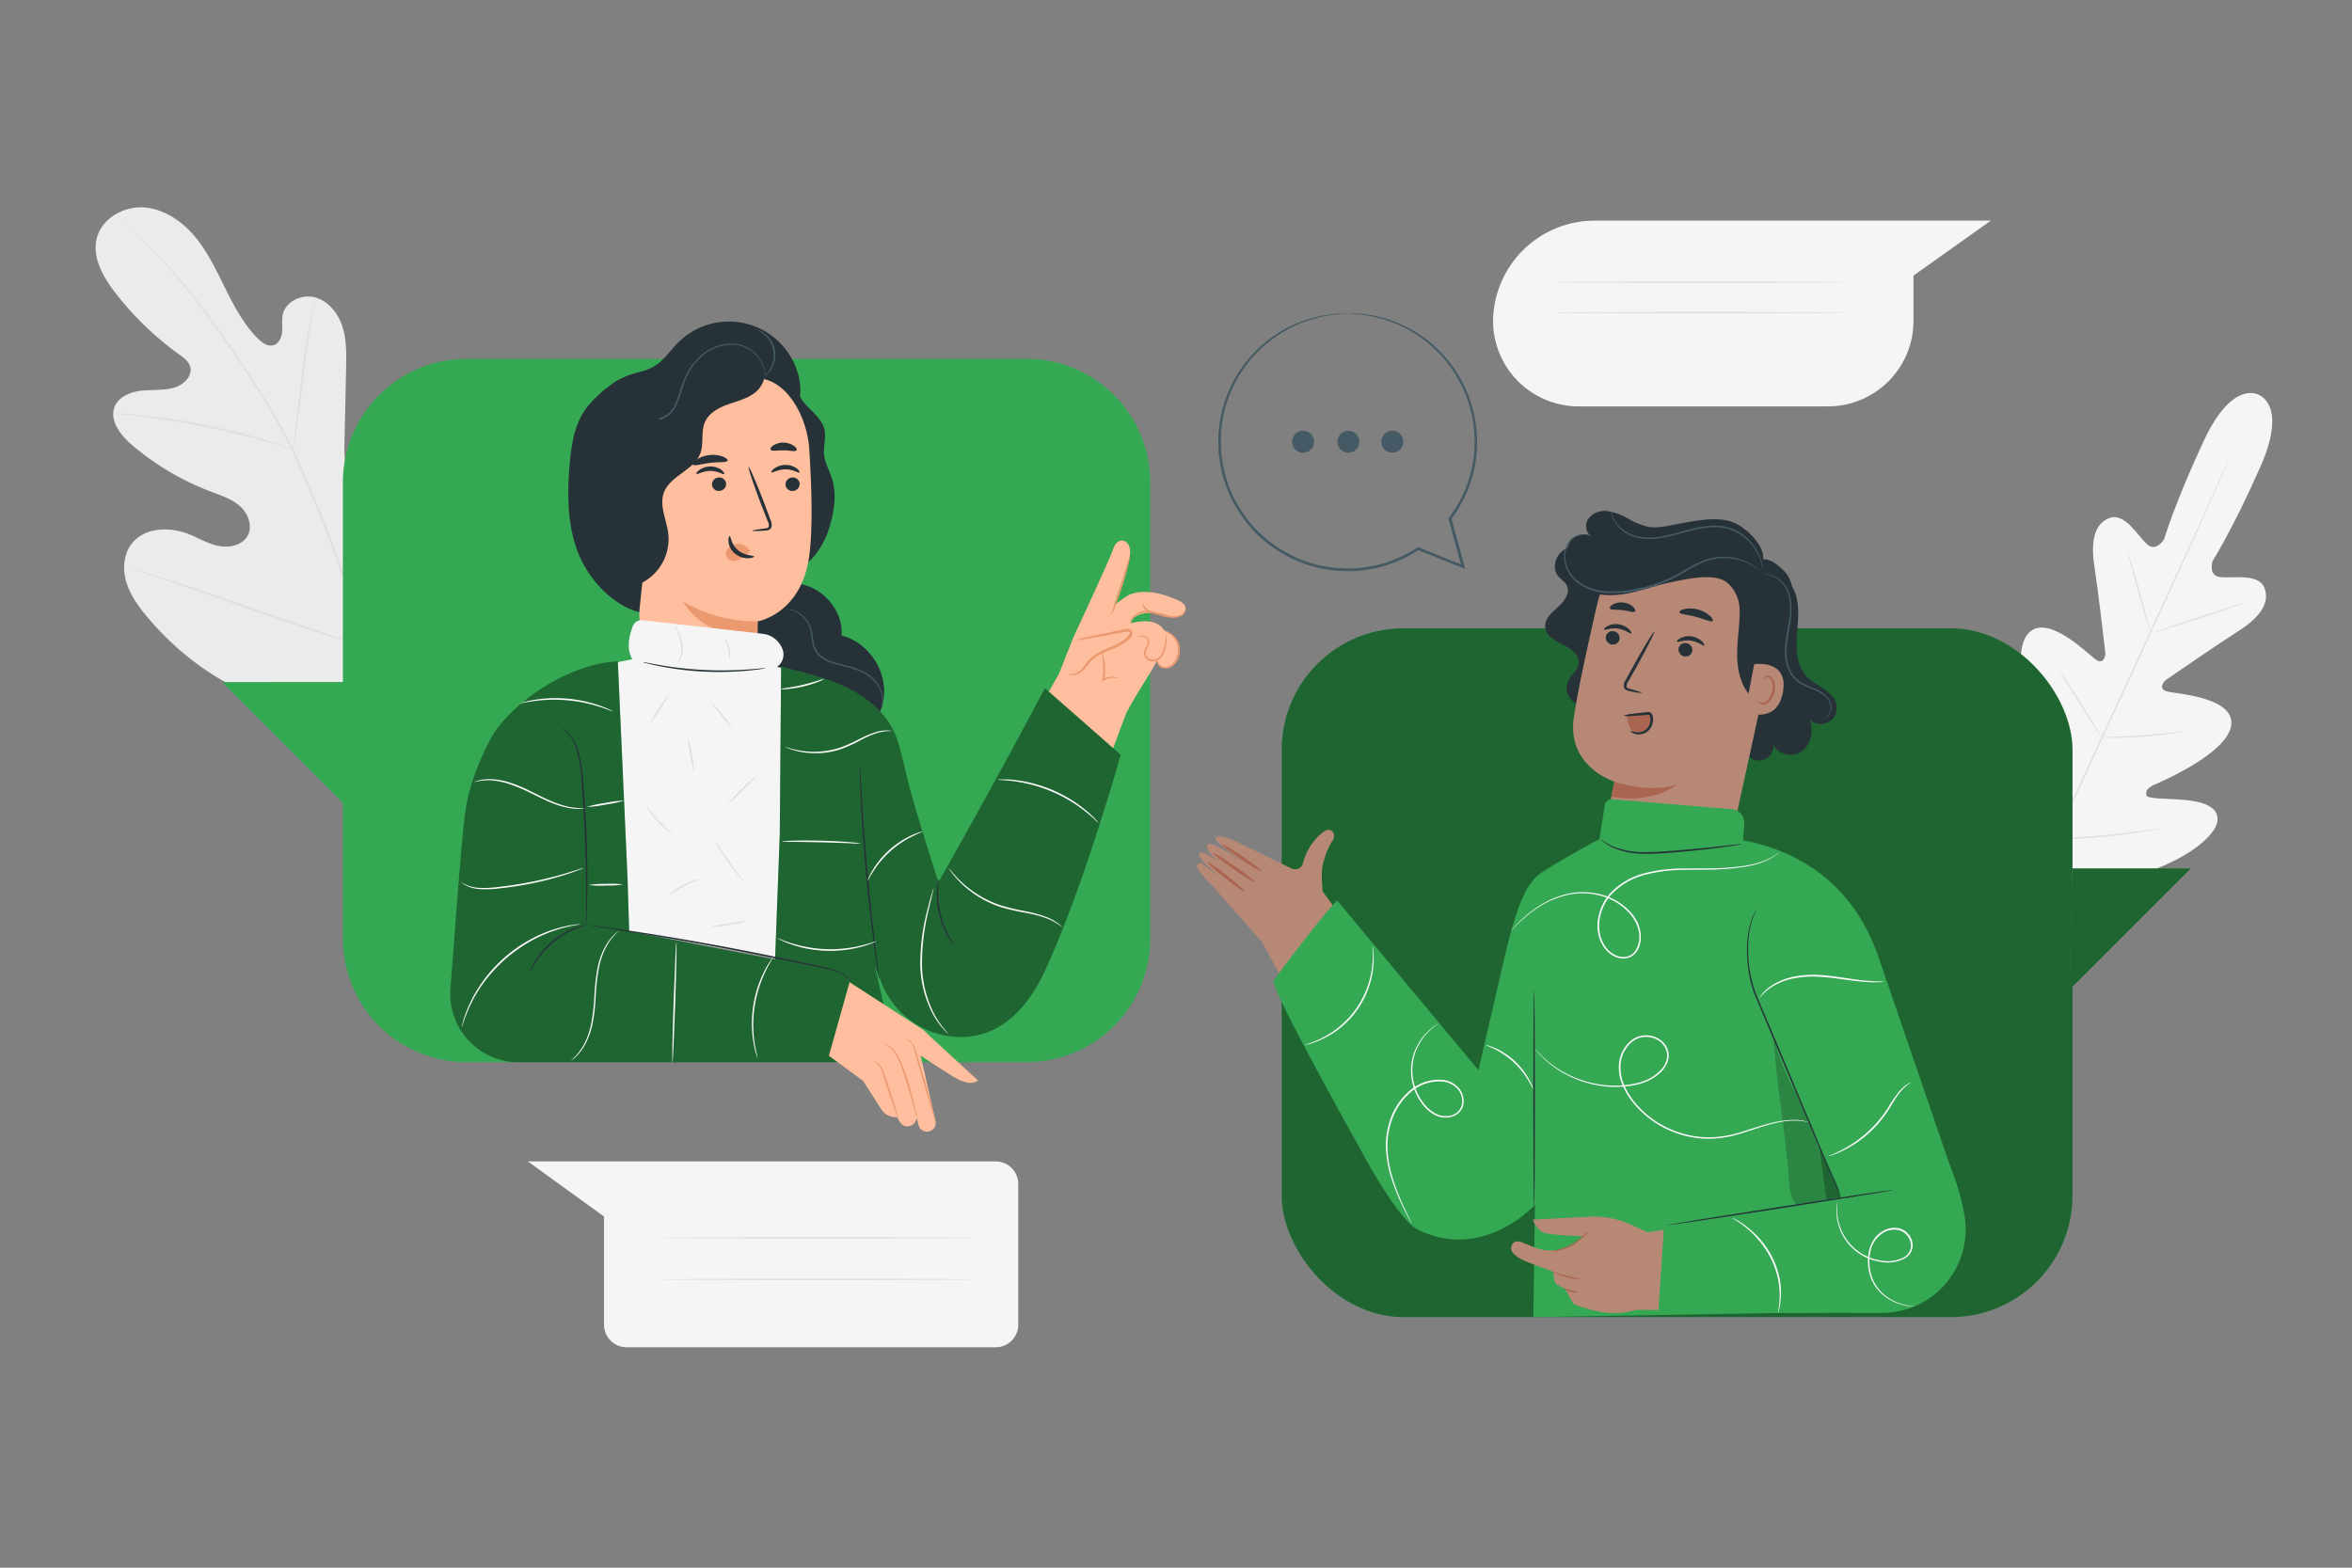 <svg xmlns="http://www.w3.org/2000/svg" viewBox="0 0 750 500"><rect x="0" y="0" width="750" height="500" fill="#808080" stroke="none"/><g id="freepik--background-complete--inject-2"><path d="M720.28,125.93s-8.36-5.1-17.6,14.78S690.07,172,690.07,172s-2.49,4.18-5.39,1.61-7-10-11.76-8.48c-4.9,1.59-6.33,7.18-5.09,15.27s3.29,25.91,3.48,27.52-.65,4-2.91,2.52-15.46-15.11-21.58-8.46,1,28.62,1.78,31,.29,3.47-.85,4.12-5.14-4.37-9-8.11-9.11-7.38-12.31-3.25-3.68,20.83,13.15,47.31l8.6,11.76,14.57-1.34c31-4.76,43.26-16.1,44.26-21.23s-5.16-6.65-10.54-7.13-11.8-.21-12.06-1.49.24-2.31,2.55-3.34,23.54-10.11,24.53-19.1-18-9.91-20.57-10.67-1.33-2.94,0-3.85,16.11-11.1,23-15.49S724,192.05,722,187.31c-2-4.57-10.27-2.77-14.12-3.27s-2.33-5.12-2.33-5.12,6.37-10,15.25-30.07-.71-23-.71-23" style="fill:#f5f5f5"></path><path d="M712,143.72s-.05.15-.17.43-.3.72-.52,1.25l-2.06,4.75c-1.8,4.13-4.44,10.09-7.73,17.44-6.58,14.7-15.84,34.92-26.14,57.22S655.74,267.33,649.08,282l-7.87,17.37-2.14,4.72c-.25.52-.44.93-.57,1.22a4.43,4.43,0,0,1-.21.41,3.57,3.57,0,0,1,.16-.43c.13-.3.3-.71.52-1.24.48-1.11,1.18-2.71,2.06-4.76,1.8-4.13,4.44-10.08,7.73-17.43,6.58-14.7,15.84-34.92,26.14-57.23s19.61-42.51,26.27-57.17c3.32-7.31,6-13.24,7.87-17.36l2.15-4.72c.24-.53.43-.93.57-1.23S712,143.72,712,143.72Z" style="fill:#e0e0e0"></path><path d="M678.27,175.77a4.14,4.14,0,0,1,.41,1c.24.63.55,1.56.93,2.71.74,2.31,1.69,5.51,2.67,9.07l2.47,9.12c.3,1.09.55,2,.76,2.76a3.83,3.83,0,0,1,.23,1,4.14,4.14,0,0,1-.41-1c-.24-.63-.55-1.56-.92-2.72-.72-2.31-1.63-5.53-2.61-9.09l-2.53-9.1-.77-2.75A4.51,4.51,0,0,1,678.27,175.77Z" style="fill:#e0e0e0"></path><path d="M687.09,201.64c0-.13,6.48-2.38,14.57-5s14.69-4.69,14.73-4.56-6.48,2.38-14.57,5S687.13,201.77,687.09,201.64Z" style="fill:#e0e0e0"></path><path d="M669.72,235.18a5.3,5.3,0,0,1,1.08-.09l2.92-.1c2.46-.09,5.87-.22,9.62-.51s7.14-.63,9.6-.91l2.9-.33a4.21,4.21,0,0,1,1.08-.06,5,5,0,0,1-1,.25c-.68.13-1.67.3-2.89.48-2.44.37-5.84.79-9.6,1.07s-7.18.36-9.66.35c-1.23,0-2.23,0-2.92-.05A4.15,4.15,0,0,1,669.72,235.18Z" style="fill:#e0e0e0"></path><path d="M656.6,213.54a4.06,4.06,0,0,1,.6.79c.36.52.88,1.29,1.5,2.25,1.25,1.91,2.94,4.57,4.78,7.52s3.49,5.64,4.66,7.6c.59,1,1.05,1.78,1.36,2.34a3.73,3.73,0,0,1,.45.89,3.44,3.44,0,0,1-.61-.79c-.36-.53-.87-1.29-1.5-2.25-1.24-1.91-2.93-4.57-4.78-7.53s-3.49-5.64-4.66-7.6c-.58-1-1-1.78-1.36-2.33A4.13,4.13,0,0,1,656.6,213.54Z" style="fill:#e0e0e0"></path><path d="M637.5,241.2a5.93,5.93,0,0,1,.77,1l1.93,2.88c1.6,2.44,3.8,5.83,6.2,9.59s4.55,7.19,6.08,9.68l1.8,3a7.18,7.18,0,0,1,.6,1.12,6.06,6.06,0,0,1-.77-1l-1.92-2.88c-1.61-2.45-3.81-5.84-6.21-9.6s-4.54-7.19-6.08-9.68c-.72-1.18-1.32-2.18-1.79-3A6,6,0,0,1,637.5,241.2Z" style="fill:#e0e0e0"></path><path d="M654.65,267.69a6.42,6.42,0,0,1,1.35-.16l3.7-.26c3.12-.22,7.44-.54,12.19-1s9-1,12.15-1.43l3.67-.49a7.58,7.58,0,0,1,1.36-.12,6.76,6.76,0,0,1-1.33.31c-.86.17-2.11.39-3.65.64-3.1.51-7.39,1.11-12.15,1.59s-9.09.75-12.22.88c-1.57.06-2.83.1-3.71.1A8,8,0,0,1,654.65,267.69Z" style="fill:#e0e0e0"></path><path d="M124.79,224.43c23.33-15.57,29-45,28.53-71.59-.09-4.44.48-9.1-1.6-13s-7-6.66-11.07-4.85c-3.35,1.5-4.87,5.31-6.78,8.45a26.23,26.23,0,0,1-10.69,9.77c-2.88,1.42-6.43,2.26-9.23.68-3.84-2.16-4.22-7.45-4.12-11.86l.54-24.64c.09-4.41.18-8.91-1.15-13.12s-4.33-8.13-8.56-9.37-9.52,1.1-10.49,5.4c-.4,1.79-.06,3.66-.21,5.49s-1,3.84-2.82,4.32-3.55-.79-4.87-2.09c-4.54-4.53-7.58-10.3-10.41-16s-5.59-11.63-9.69-16.54-9.84-8.85-16.23-9.31-13.26,3.35-15,9.52,1.86,12.55,5.78,17.64A99.14,99.14,0,0,0,57.19,113.1c1.4,1,2.9,2.09,3.42,3.73.92,3-1.94,5.83-4.9,6.76-3.35,1-7,.65-10.44,1s-7.29,1.81-8.66,5c-1.89,4.48,1.85,9.26,5.56,12.41a85.7,85.7,0,0,0,25,14.77c3.27,1.24,6.71,2.33,9.32,4.65s4.16,6.3,2.51,9.38-5.78,4-9.21,3.34-6.48-2.57-9.74-3.84c-6.11-2.38-14-2.08-18.05,3.1-2.64,3.4-2.94,8.19-1.7,12.31s3.84,7.69,6.6,11c9.66,11.54,22.12,20.9,36.28,26s27.33,6.6,41.56,1.7" style="fill:#ebebeb"></path><path d="M123,224.94c-3.75-13.45-14-45.1-20.15-60l-4.57-11c-1.51-3.61-3-7.18-4.69-10.59a197.94,197.94,0,0,0-10.8-19c-3.74-5.9-7.5-11.36-11-16.45s-7-9.74-10.28-13.87a157.36,157.36,0,0,0-17-18.31c-2.17-2-3.9-3.5-5.09-4.5L38,70c-.31-.25-.48-.37-.48-.37s.14.15.43.42l1.32,1.18c1.15,1,2.86,2.56,5,4.59a167,167,0,0,1,16.8,18.41c3.26,4.14,6.64,8.82,10.19,13.9s7.27,10.56,11,16.45a198.47,198.47,0,0,1,10.73,19c1.67,3.4,3.16,7,4.67,10.57s3,7.29,4.57,11c6.11,14.88,16.39,46.5,20.17,59.91" style="fill:#e0e0e0"></path><path d="M93.38,143.28a10,10,0,0,0,.44-1.88c.24-1.22.54-3,.88-5.18.69-4.38,1.44-10.46,2.25-17.17s1.66-12.76,2.44-17.12c.38-2.18.71-3.94,1-5.15a11.48,11.48,0,0,0,.31-1.9,10.1,10.1,0,0,0-.56,1.84c-.33,1.2-.73,3-1.17,5.13C98,106.19,97.1,112.26,96.29,119s-1.51,12.67-2.05,17.19c-.27,2.1-.5,3.85-.68,5.2A11.22,11.22,0,0,0,93.38,143.28Z" style="fill:#e0e0e0"></path><path d="M36.12,131.83a2.13,2.13,0,0,0,.59.1l1.7.17c1.48.15,3.61.35,6.23.68,5.25.62,12.48,1.75,20.4,3.34s15,3.38,20.1,4.81c2.55.7,4.6,1.32,6,1.74l1.64.48a2,2,0,0,0,.58.13,2,2,0,0,0-.54-.25c-.44-.17-1-.37-1.6-.6-1.39-.5-3.43-1.2-6-2-5.07-1.55-12.17-3.4-20.1-5S50,132.82,44.69,132.31c-2.63-.27-4.78-.4-6.26-.46l-1.71,0A2.41,2.41,0,0,0,36.12,131.83Z" style="fill:#e0e0e0"></path><path d="M117.42,206.63a4,4,0,0,0,.39-.69l1-2c.86-1.78,2-4.38,3.48-7.61,2.86-6.45,6.53-15.49,10.46-25.51S140.27,151.7,143,145.2l3.28-7.68c.36-.86.66-1.55.89-2.09a4.24,4.24,0,0,0,.27-.75,2.84,2.84,0,0,0-.39.69l-1,2c-.86,1.78-2.05,4.38-3.47,7.6-2.86,6.46-6.54,15.5-10.46,25.52s-7.53,19.08-10.28,25.58l-3.28,7.68-.88,2.09A3.4,3.4,0,0,0,117.42,206.63Z" style="fill:#e0e0e0"></path><path d="M41.49,181.22a4,4,0,0,0,.75.3l2.21.75L52.59,185c6.87,2.3,16.32,5.59,26.75,9.25s19.92,6.88,26.83,9.07c3.45,1.09,6.26,1.95,8.2,2.51l2.25.63a3.89,3.89,0,0,0,.8.18,4.27,4.27,0,0,0-.76-.31l-2.21-.75-8.14-2.71c-6.87-2.3-16.32-5.59-26.75-9.25s-19.91-6.89-26.82-9.07c-3.46-1.09-6.26-1.95-8.21-2.51l-2.24-.64A4.19,4.19,0,0,0,41.49,181.22Z" style="fill:#e0e0e0"></path><path d="M508.76,70.37H634.83L610.17,87.9v14.64a27.28,27.28,0,0,1-27.48,27.07H503.58a27.28,27.28,0,0,1-27.48-27.07h0A32.41,32.41,0,0,1,508.76,70.37Z" style="fill:#f5f5f5"></path><path d="M588.9,89.94c0,.14-21,.26-47,.26s-47-.12-47-.26,21-.26,47-.26S588.9,89.79,588.9,89.94Z" style="fill:#e0e0e0"></path><path d="M588.9,99.68c0,.14-21,.26-47,.26s-47-.12-47-.26,21-.26,47-.26S588.9,99.53,588.9,99.68Z" style="fill:#e0e0e0"></path><path d="M317.49,370.42H168.31L192.61,388v34.5a7.2,7.2,0,0,0,7.21,7.2H317.49a7.2,7.2,0,0,0,7.21-7.2V377.62A7.21,7.21,0,0,0,317.49,370.42Z" style="fill:#f5f5f5"></path><path d="M311.27,394.8c0,.15-22.5.26-50.25.26s-50.25-.11-50.25-.26,22.49-.26,50.25-.26S311.27,394.66,311.27,394.8Z" style="fill:#e0e0e0"></path><path d="M311.27,408.05c0,.14-22.5.26-50.25.26s-50.25-.12-50.25-.26,22.49-.26,50.25-.26S311.27,407.91,311.27,408.05Z" style="fill:#e0e0e0"></path></g><g id="freepik--character-2--inject-2"><rect x="408.7" y="200.4" width="252.17" height="219.68" rx="38.79" style="fill:#34A853"></rect><g style="opacity:0.4"><rect x="408.7" y="200.4" width="252.17" height="219.68" rx="38.79"></rect></g><polygon points="660.8 276.98 698.57 276.98 659.95 315.61 660.8 276.98" style="fill:#34A853"></polygon><g style="opacity:0.4"><polygon points="660.8 276.98 698.57 276.98 659.95 315.61 660.8 276.98"></polygon></g><path d="M402.66,300.73l-15.83-18c-4.28-4.28-5.75-6.34-4.89-7.09,1.14-1,.65-.67,9.54,6,0,0-12.6-9.63-8.23-9.69.77,0,2.91,1.24,5.2,2.74-3.12-2.65-4-4.44-3.39-5.29,1-1.48,8.72,3.87,12.27,6.44-2.9-2.16-8.43-6.35-9.4-7.67-1.34-1.8,1.37-1.65,3.57-.9,2.47.84,16.12,7.81,20.16,9.61a2.61,2.61,0,0,0,3.76-1.27c1.49-6.26,6-10.33,7.72-10.86s3.05,1.67,1.82,3.27A23.86,23.86,0,0,0,422.3,274a15.47,15.47,0,0,0-.81,5.13c0,2,.14,3.73.27,5.18l14.47,19.85-24.2,14Z" style="fill:#b78876"></path><path d="M397,284.44c-.16.22-3-1.71-6.28-4.32s-5.84-4.91-5.65-5.12,3,1.73,6.28,4.32S397.14,284.21,397,284.44Z" style="fill:#aa6550"></path><path d="M400.06,281.28c-.16.23-3.27-1.67-6.95-4.23s-6.54-4.83-6.38-5.05,3.27,1.66,6.95,4.22S400.22,281.05,400.06,281.28Z" style="fill:#aa6550"></path><path d="M402.3,277.92c-.16.23-3.14-1.51-6.65-3.89s-6.23-4.49-6.08-4.73,3.13,1.51,6.65,3.89S402.45,277.69,402.3,277.92Z" style="fill:#aa6550"></path><path d="M423.11,287l57.68,73.14-13.21,30.75s-15.82-3.5-20.62-10.16-44.3-80-44.3-80Z" style="fill:#b78876"></path><path d="M569.53,184.68c4.15,3.6,4.14,9.94,3.66,15.41s-.85,11.7,2.94,15.68c3.13,3.28,8.8,4.71,9.52,9.18a5.15,5.15,0,0,1-8.51,4.67c1.22,3.53.38,7.94-2.68,10.08s-8.19.82-9.14-2.79a4.53,4.53,0,1,1-8.89,1.62" style="fill:#263238"></path><path d="M510.1,221.6A5.46,5.46,0,1,1,500,217.39c.95-2.08,3.2-3.58,3.42-5.86.26-2.75-2.55-4.72-5-5.92s-5.41-2.76-5.68-5.52,2.12-4.73,4.11-6.51,4-4.54,2.73-6.91c-.63-1.22-1.94-1.91-2.79-3-1.87-2.38-.89-6.17,1.5-8s5.69-2.12,8.67-1.59,5.78,1.77,8.68,2.64a36.21,36.21,0,0,0,28.84-3.78" style="fill:#263238"></path><path d="M527.81,286.09a20.08,20.08,0,0,0,23.59-15.4l14.19-65.06a28.87,28.87,0,0,0-22.27-34.9l-1.48-.22a29.06,29.06,0,0,0-32.55,22.25c-3.16,13.73-6.47,28.94-7.47,36.41-2.07,15.47,13,20.13,13,20.13l-2.71,13a20.08,20.08,0,0,0,15.68,23.76Z" style="fill:#b78876"></path><path d="M512.07,203a2.24,2.24,0,0,0,1.8,2.54,2.13,2.13,0,0,0,2.56-1.65,2.22,2.22,0,0,0-1.79-2.54A2.14,2.14,0,0,0,512.07,203Z" style="fill:#263238"></path><path d="M511.5,200.8c.23.33,2.08-.67,4.46-.31s3.93,1.79,4.23,1.54c.15-.11-.06-.67-.73-1.33a6.12,6.12,0,0,0-3.34-1.59,5.89,5.89,0,0,0-3.6.6C511.71,200.17,511.39,200.65,511.5,200.8Z" style="fill:#263238"></path><path d="M535.26,206.8a2.23,2.23,0,0,0,1.8,2.54,2.13,2.13,0,0,0,2.56-1.66,2.22,2.22,0,0,0-1.8-2.53A2.12,2.12,0,0,0,535.26,206.8Z" style="fill:#263238"></path><path d="M534.76,204.66c.23.32,2.08-.67,4.45-.31s3.94,1.79,4.24,1.54c.14-.11-.06-.67-.74-1.33a6.12,6.12,0,0,0-3.34-1.59,5.89,5.89,0,0,0-3.6.6C535,204,534.64,204.51,534.76,204.66Z" style="fill:#263238"></path><path d="M523.57,221c0-.14-1.41-.61-3.75-1.26-.6-.15-1.15-.36-1.19-.79a3.14,3.14,0,0,1,.66-1.73q1.19-2.07,2.47-4.35c3.45-6.21,6-11.34,5.79-11.48s-3.25,4.78-6.7,11l-2.4,4.38a3.6,3.6,0,0,0-.66,2.34,1.54,1.54,0,0,0,.87,1,4.26,4.26,0,0,0,1,.29A15.94,15.94,0,0,0,523.57,221Z" style="fill:#263238"></path><path d="M535.5,195.27c.14.68,2.56.72,5.29,1.46s4.87,1.83,5.33,1.31c.2-.25-.1-.92-.91-1.67a9.52,9.52,0,0,0-8.09-2.11C536,194.52,535.45,195,535.5,195.27Z" style="fill:#263238"></path><path d="M513.38,194.06c.34.6,2,.28,4,.54s3.58.9,4,.39c.21-.25,0-.83-.62-1.45a5.87,5.87,0,0,0-6.5-.74C513.54,193.25,513.23,193.77,513.38,194.06Z" style="fill:#263238"></path><path d="M551.31,186.24l.07.08a12.26,12.26,0,0,1,3.36,8.52v.31c0,4.5-.81,9-.8,13.45s.87,9.19,3.68,12.69c1.15,1.45,3.39,2.65,4.7,1.35a3.8,3.8,0,0,0,.85-1.94c2.38-10.51,6.66-19.51,8.27-30.63a9.47,9.47,0,0,0-2.77-8.2c-2.08-2-4.67-4.16-7.44-3.31s-6.82,5.2-9.13,7" style="fill:#263238"></path><path d="M559.36,211.85c.28-.08,11.07-1.59,9.18,8.92s-12,6.45-12,6.14S559.36,211.85,559.36,211.85Z" style="fill:#b78876"></path><path d="M560.46,223.51s.16.16.44.35a1.87,1.87,0,0,0,1.37.28c1.18-.21,2.43-1.8,2.82-3.69a6.16,6.16,0,0,0,0-2.71,2.16,2.16,0,0,0-1.13-1.65.94.94,0,0,0-1.17.31c-.19.26-.16.49-.22.49s-.19-.21,0-.63a1.16,1.16,0,0,1,.53-.58,1.41,1.41,0,0,1,1.06-.09,2.63,2.63,0,0,1,1.62,2,6.31,6.31,0,0,1,.11,3c-.45,2.11-1.89,3.89-3.48,4.06a2,2,0,0,1-1.63-.58C560.43,223.76,560.42,223.52,560.46,223.51Z" style="fill:#aa6550"></path><path d="M561.35,180.25c3.22-3.85-3-10.95-8-13.36s-12.2-.87-17.64.09c-3.43.61-6.91,1.65-10.33,1a23.28,23.28,0,0,1-6.44-2.69A17.43,17.43,0,0,0,512.4,163a6.44,6.44,0,0,0-6.07,2.71c-1.19,2-.36,5.13,1.88,5.78a5.24,5.24,0,1,0-2.79,9.4c-1.33-1.36-3.91.19-4,2.09s1.41,3.51,3,4.52c4.11,2.58,9.33,2.71,14.11,1.85s9.36-2.64,14.12-3.62,12.75-2.84,17.05-.57c3.16,1.66,4.9,6,6.91,5.41a6.53,6.53,0,0,0,4-4.26,19,19,0,0,0,.67-6" style="fill:#263238"></path><path d="M581.92,229a1.62,1.62,0,0,0,.55-.24,3.13,3.13,0,0,0,1.14-1.3,4.59,4.59,0,0,0,.34-2.72,5.46,5.46,0,0,0-1.88-3.08,13.7,13.7,0,0,0-3.79-2.21,24.61,24.61,0,0,1-4.43-2.14,8.84,8.84,0,0,1-3.21-4.17,14.62,14.62,0,0,1-.93-5.68c.1-4,1.21-7.75,1.48-11.28s-.18-6.84-1.68-9.13a8.47,8.47,0,0,0-5-3.75,5.84,5.84,0,0,0-1.71-.17,2.21,2.21,0,0,0-.59.09,8.72,8.72,0,0,1,2.25.28,8.44,8.44,0,0,1,4.72,3.75c1.39,2.22,1.87,5.44,1.52,8.89s-1.42,7.2-1.54,11.31a15,15,0,0,0,1,5.88,9.32,9.32,0,0,0,3.43,4.39,25.25,25.25,0,0,0,4.53,2.14,13.7,13.7,0,0,1,3.71,2.08,5.25,5.25,0,0,1,1.84,2.86,4.34,4.34,0,0,1-.24,2.57A3.44,3.44,0,0,1,581.92,229Z" style="fill:#455a64"></path><path d="M507.87,171.24a1.81,1.81,0,0,0-.46-.25,3.88,3.88,0,0,0-.58-.23,5,5,0,0,0-.85-.21,6.33,6.33,0,0,0-5.3,1.62h0a8.48,8.48,0,0,0-1.88,6.26,10.42,10.42,0,0,0,3.86,7.13,16.13,16.13,0,0,0,8.74,3.51,35.64,35.64,0,0,0,10.38-.63,46.92,46.92,0,0,0,15.3-5.92,46.57,46.57,0,0,1,6.32-3.27,16.8,16.8,0,0,1,6-1.23,17.91,17.91,0,0,1,8.62,2,30,30,0,0,1,2.79,1.77,12.26,12.26,0,0,0-2.69-2,17.64,17.64,0,0,0-8.73-2.23,17.22,17.22,0,0,0-6.16,1.19,47.17,47.17,0,0,0-6.39,3.27,47.22,47.22,0,0,1-15.16,5.81,35.41,35.41,0,0,1-10.23.65,15.75,15.75,0,0,1-8.49-3.36,10.05,10.05,0,0,1-3.76-6.81,8.14,8.14,0,0,1,1.72-6h0a6.21,6.21,0,0,1,5.06-1.67A10.81,10.81,0,0,1,507.87,171.24Z" style="fill:#455a64"></path><path d="M513.72,162.49a6,6,0,0,0,.37,2.36,9.92,9.92,0,0,0,4.14,5,12.41,12.41,0,0,0,4.19,1.74,17.78,17.78,0,0,0,5.2.27c3.67-.27,7.51-1.53,11.54-2.57s8.06-1.59,11.54-.66a15,15,0,0,1,7.84,5.09,15.59,15.59,0,0,1,3,5.64c.4,1.47.45,2.33.52,2.32a4.77,4.77,0,0,0,0-.62,12.43,12.43,0,0,0-.29-1.75,15.08,15.08,0,0,0-2.91-5.83,15.29,15.29,0,0,0-8-5.33c-3.6-1-7.74-.43-11.79.62s-7.86,2.31-11.45,2.6a17.62,17.62,0,0,1-5.07-.21,12.45,12.45,0,0,1-4.08-1.62,10,10,0,0,1-4.14-4.74A14.24,14.24,0,0,1,513.72,162.49Z" style="fill:#455a64"></path><path d="M518.83,228.85a11.38,11.38,0,0,0,.81,3,3.67,3.67,0,0,0,2.25,2,3.28,3.28,0,0,0,3-.91,5.31,5.31,0,0,0,1.41-2.94c.16-1,0-2.25-1-2.57a2.56,2.56,0,0,0-1.23,0l-5.54,1" style="fill:#aa6550"></path><path d="M519.8,233.05a7.8,7.8,0,0,0,2.76.52,3.92,3.92,0,0,0,2.58-1.18,4.16,4.16,0,0,0,1.11-3.23,3.64,3.64,0,0,0-.2-.88c-.13-.27-.09-.25-.32-.28s-.59,0-.89.05l-.93.07c-1.2.09-2.28.16-3.19.21a9.52,9.52,0,0,1-3-.06,10.17,10.17,0,0,1,2.91-.6c.9-.13,2-.26,3.17-.4l.92-.1a9,9,0,0,1,1-.09,1.25,1.25,0,0,1,.73.26,1.46,1.46,0,0,1,.41.61,4.34,4.34,0,0,1,.26,1.12,4.91,4.91,0,0,1-1.43,3.93,4.47,4.47,0,0,1-3.17,1.23,4.14,4.14,0,0,1-2.18-.61C520,233.34,519.77,233.09,519.8,233.05Z" style="fill:#263238"></path><path d="M514.84,249.3s10.08,3.82,19.89,1c0,0-7.4,6.21-20.9,3.83Z" style="fill:#aa6550"></path><path d="M530.22,392.67a11.59,11.59,0,0,1-1.38-1.06c-.43-.35-1-.78-1.61-1.24s-1.35-1-2.2-1.55-1.73-1.15-2.76-1.72-2.12-1.17-3.29-1.77a51.32,51.32,0,0,0-16.32-4.88c-1.31-.14-2.55-.3-3.72-.33s-2.26-.08-3.25-.07-1.9.06-2.69.09-1.47.09-2,.15a10.53,10.53,0,0,1-1.73.12,13.16,13.16,0,0,1,1.71-.32,20,20,0,0,1,2-.24c.79-.06,1.69-.17,2.7-.17s2.1-.06,3.28,0,2.44.16,3.76.28a54.7,54.7,0,0,1,8.46,1.74,53,53,0,0,1,8,3.19c1.17.62,2.3,1.19,3.29,1.83s1.93,1.21,2.75,1.79,1.54,1.14,2.17,1.62,1.15.94,1.56,1.32A10.54,10.54,0,0,1,530.22,392.67Z" style="fill:#fafafa"></path><path d="M471.45,341.31l8.2-35.53c3.14-13.36,6.86-26.2,13.11-27.72v4.13L490.08,383.7s-16.71,19-38,8.46c-6.66-3.31-18.81-26.56-18.81-26.56S405,315.16,406.18,312.87s18.45-24.55,20.21-25.66Z" style="fill:#34A853"></path><path d="M555.83,268c16.3,3.12,34.65,12.63,43.1,37,3.08,8.9,25.52,74.51,25.52,74.51l-38.27-.8L580,365.2l3,21.95,2.59,31.3-96.64,1.63.68-47.16.93-93.8s1.08-1.42,17.75-10.61C518.65,262.8,555.83,268,555.83,268Z" style="fill:#34A853"></path><g style="opacity:0.2"><path d="M565.47,330.74c1.59,19.8,3.41,25.92,5,45.72a17.58,17.58,0,0,0,1,5.5,6,6,0,0,0,4,3.65c2.82.57,6.48,2.61,7.27-.15l-2.67-19.07a37.61,37.61,0,0,0-2.64-8.05c-5.93-13.17-8.12-13.94-12-27.6"></path></g><path d="M508.3,278.66l.32-2.06,3.09-19.76a2.3,2.3,0,0,1,2.46-1.94l38.05,3.18a4.37,4.37,0,0,1,4,4.68l-.85,11.48-11.88,15.5-17.11,2.67" style="fill:#34A853"></path><path d="M489.19,315.81c.15,0,.26,15.48.26,34.57s-.11,34.57-.26,34.57-.26-15.48-.26-34.57S489.05,315.81,489.19,315.81Z" style="fill:#263238"></path><path d="M587,381.89s0-.07-.12-.22-.19-.4-.32-.68l-1.16-2.63-4.17-9.71-13.59-32.11c-2.64-6.28-5.15-12.26-7.43-17.71a33.36,33.36,0,0,1-2.46-8,44.13,44.13,0,0,1-.66-7.3,29.44,29.44,0,0,1,1.52-10.45l.31-.83.35-.7a6.14,6.14,0,0,1,.6-1.06l.42-.62a1.75,1.75,0,0,1,.16-.2,20.55,20.55,0,0,0-1.65,3.48,30.24,30.24,0,0,0-1.34,10.38,38.16,38.16,0,0,0,3.19,15.15l7.47,17.69,13.45,32.17,4,9.77,1.07,2.67.27.7A1.21,1.21,0,0,1,587,381.89Z" style="fill:#263238"></path><path d="M567.69,271.49a12.53,12.53,0,0,1-1.11,1,17.19,17.19,0,0,1-3.65,2.13,27.4,27.4,0,0,1-6.42,1.8,79.61,79.61,0,0,1-8.8.87c-3.28.14-6.86.08-10.7.15a49.52,49.52,0,0,0-12.1,1.48,22.3,22.3,0,0,0-11.38,6.71,15.71,15.71,0,0,0-3.16,6.24,13.36,13.36,0,0,0,.12,7.15,11.35,11.35,0,0,0,1.67,3.2,8.43,8.43,0,0,0,2.7,2.28,5.88,5.88,0,0,0,3.34.7,4.57,4.57,0,0,0,2.94-1.5,8,8,0,0,0,1.48-6.33,10.39,10.39,0,0,0-1-3.12,15.25,15.25,0,0,0-1.77-2.69,18.84,18.84,0,0,0-10.26-6.07,21.79,21.79,0,0,0-10.49.12,28.76,28.76,0,0,0-8,3.43,38.24,38.24,0,0,0-5.32,4c-1.37,1.2-2.34,2.24-3,2.92l-.74.8a1.84,1.84,0,0,1-.27.26,32.57,32.57,0,0,1,3.9-4.13,36,36,0,0,1,5.3-4.06,28.71,28.71,0,0,1,8.1-3.54,22,22,0,0,1,10.68-.18,19.21,19.21,0,0,1,10.53,6.19A15.68,15.68,0,0,1,522.1,294a10.82,10.82,0,0,1,1,3.27,10.5,10.5,0,0,1-.06,3.49,6.93,6.93,0,0,1-1.53,3.25,5.07,5.07,0,0,1-3.26,1.67,6.33,6.33,0,0,1-3.64-.75,9,9,0,0,1-2.87-2.42,11.85,11.85,0,0,1-1.76-3.36,13.8,13.8,0,0,1-.12-7.43,16,16,0,0,1,3.27-6.45,22.88,22.88,0,0,1,11.64-6.85A49.71,49.71,0,0,1,537,277c3.85-.06,7.43,0,10.69-.09a80.12,80.12,0,0,0,8.77-.79,28.36,28.36,0,0,0,6.4-1.7,18.27,18.27,0,0,0,3.66-2c.4-.27.67-.52.87-.66A2.08,2.08,0,0,1,567.69,271.49Z" style="fill:#fafafa"></path><path d="M600.76,313.11a1.93,1.93,0,0,1-.43.07c-.28,0-.69.07-1.23.09a39.61,39.61,0,0,1-4.53-.11c-1.91-.14-4.17-.43-6.67-.78s-5.24-.72-8.14-.87a31.38,31.38,0,0,0-8.09.61,20.4,20.4,0,0,0-6.18,2.35,17.79,17.79,0,0,0-4.56,4,1.42,1.42,0,0,1,.22-.37,7.2,7.2,0,0,1,.72-1,13.78,13.78,0,0,1,3.43-3,20.1,20.1,0,0,1,6.26-2.5,30.69,30.69,0,0,1,8.23-.66c2.93.15,5.68.55,8.18.92s4.74.7,6.63.88,3.44.26,4.5.27A13.52,13.52,0,0,1,600.76,313.11Z" style="fill:#fafafa"></path><path d="M576.73,357.94a20.15,20.15,0,0,0-5.74-.49,31.14,31.14,0,0,0-6.67,1.19c-2.55.69-5.4,1.7-8.6,2.69a35.4,35.4,0,0,1-10.78,1.87,30.88,30.88,0,0,1-12.28-2.55,30.55,30.55,0,0,1-11.2-8.14,23.29,23.29,0,0,1-4-6.22,14.22,14.22,0,0,1-1.15-7.51,10.93,10.93,0,0,1,3.55-6.69,7.79,7.79,0,0,1,3.37-1.72,7.89,7.89,0,0,1,6.93,1.87,6,6,0,0,1,1.8,3.11,6.07,6.07,0,0,1-.27,3.51,8.44,8.44,0,0,1-1.87,2.87,14.91,14.91,0,0,1-5.49,3.49,16.76,16.76,0,0,1-3,.83c-.5.09-1,.2-1.49.27l-1.49.18a32.47,32.47,0,0,1-10.91-.77,34,34,0,0,1-8.43-3.24,31.12,31.12,0,0,1-5.61-3.88l-1-.87-.82-.83a13.89,13.89,0,0,1-1.24-1.34l-.72-.86a2.08,2.08,0,0,1-.22-.3,2.48,2.48,0,0,1,.27.27l.75.82a14.89,14.89,0,0,0,1.27,1.3l.83.81,1,.85a31.58,31.58,0,0,0,5.61,3.77,34,34,0,0,0,8.37,3.14,32.13,32.13,0,0,0,10.79.7l1.46-.18c.49-.08,1-.19,1.48-.28a16.19,16.19,0,0,0,2.93-.82,14.51,14.51,0,0,0,5.31-3.39,8,8,0,0,0,1.76-2.71,5.73,5.73,0,0,0,.25-3.23,6.26,6.26,0,0,0-4.67-4.48,7,7,0,0,0-6.61,1.51,10.33,10.33,0,0,0-3.37,6.37,13.87,13.87,0,0,0,1.1,7.23,23.22,23.22,0,0,0,3.88,6.09,30.14,30.14,0,0,0,11,8,30.67,30.67,0,0,0,12.09,2.56,35.16,35.16,0,0,0,10.68-1.8c3.19-1,6-1.94,8.63-2.61a30.92,30.92,0,0,1,6.73-1.11,19.94,19.94,0,0,1,2.49,0c.71.11,1.32.16,1.8.27l1.09.27A1.62,1.62,0,0,1,576.73,357.94Z" style="fill:#fafafa"></path><path d="M488.86,347.27c-.09,0-.55-1-1.52-2.68a26.1,26.1,0,0,0-10.67-9.95c-1.7-.86-2.82-1.24-2.79-1.33a3,3,0,0,1,.82.19,16.28,16.28,0,0,1,2.13.8,23.37,23.37,0,0,1,6.24,4.17,23,23,0,0,1,4.59,5.94,17.43,17.43,0,0,1,1,2.06A3.11,3.11,0,0,1,488.86,347.27Z" style="fill:#fafafa"></path><path d="M450.06,390.07s-.07-.08-.16-.25-.24-.44-.41-.75c-.36-.66-.88-1.65-1.52-2.93a68.54,68.54,0,0,1-4.58-11.27,36.42,36.42,0,0,1-1.43-8.29,25.86,25.86,0,0,1,.19-4.7,28.06,28.06,0,0,1,1.18-4.85,21.14,21.14,0,0,1,5.87-8.88,14.37,14.37,0,0,1,10.67-3.75,7.92,7.92,0,0,1,5.26,2.56,6.46,6.46,0,0,1,1.49,5.47,4.86,4.86,0,0,1-1.42,2.47,5.79,5.79,0,0,1-2.44,1.33,7.2,7.2,0,0,1-5.23-.63,11.94,11.94,0,0,1-3.81-3.25,17.52,17.52,0,0,1-2.41-4.07A18,18,0,0,1,450,340a17,17,0,0,1,2-6.65,17.36,17.36,0,0,1,3.14-4.2,16.32,16.32,0,0,1,2.57-2.09c.31-.21.57-.34.74-.44l.26-.13s-.32.23-.94.66a18.18,18.18,0,0,0-2.49,2.14,17.79,17.79,0,0,0-3,4.19,16.8,16.8,0,0,0-1.87,6.54,17.56,17.56,0,0,0,1.36,8.1,17.28,17.28,0,0,0,2.36,3.95,11.57,11.57,0,0,0,3.68,3.11,6.7,6.7,0,0,0,4.88.58,4.7,4.7,0,0,0,3.49-3.44,6,6,0,0,0-1.38-5,7.4,7.4,0,0,0-4.92-2.38,13.87,13.87,0,0,0-10.28,3.61,20.83,20.83,0,0,0-5.75,8.66,27.07,27.07,0,0,0-1.19,4.75,25.91,25.91,0,0,0-.21,4.62,36.65,36.65,0,0,0,1.36,8.21,73.11,73.11,0,0,0,4.4,11.28l1.43,3c.15.32.27.58.37.78S450.06,390.07,450.06,390.07Z" style="fill:#fafafa"></path><path d="M437.71,301.79s.05.14.09.41a12.18,12.18,0,0,1,.15,1.22,25.56,25.56,0,0,1,0,4.49,28.54,28.54,0,0,1-16.12,23.43,25.71,25.71,0,0,1-4.19,1.61c-.5.16-.91.23-1.18.3s-.42.08-.42.06a12.79,12.79,0,0,1,1.54-.55,31.56,31.56,0,0,0,4.09-1.75,29.27,29.27,0,0,0,15.92-23.14,32.55,32.55,0,0,0,.17-4.44A12.7,12.7,0,0,1,437.71,301.79Z" style="fill:#fafafa"></path><path d="M609.51,345.15a14.62,14.62,0,0,0-3.86,3.52c-1,1.29-2,3-3.13,4.8a37,37,0,0,1-4.27,5.65A36,36,0,0,1,588,366.83a30.06,30.06,0,0,1-3.58,1.53,7.84,7.84,0,0,1-1.38.4,7.66,7.66,0,0,1,1.3-.59c.84-.37,2.06-.89,3.49-1.67a38.5,38.5,0,0,0,10-7.73,38,38,0,0,0,4.25-5.55,52.18,52.18,0,0,1,3.25-4.78,12.63,12.63,0,0,1,2.87-2.65,6.25,6.25,0,0,1,.93-.51C609.39,345.18,609.51,345.13,609.51,345.15Z" style="fill:#fafafa"></path><path d="M555.47,269.2a1.59,1.59,0,0,1-.46.12l-1.33.24c-1.16.19-2.84.44-4.91.72-4.16.56-9.92,1.22-16.31,1.69a81.06,81.06,0,0,1-9,.32,25.52,25.52,0,0,1-7.29-1.25,16.19,16.19,0,0,1-4.45-2.25,10.94,10.94,0,0,1-1.06-.85c-.22-.22-.33-.33-.32-.35s.52.4,1.49,1a17.85,17.85,0,0,0,4.45,2.06,25.91,25.91,0,0,0,7.2,1.12,89,89,0,0,0,9-.36c6.37-.47,12.13-1.06,16.29-1.53l4.93-.56A12.65,12.65,0,0,1,555.47,269.2Z" style="fill:#263238"></path><path d="M624,386.59a26.87,26.87,0,0,1-26.11,32l-75.75-.84,2-24.53L589,383.48" style="fill:#b78876"></path><path d="M528.78,394.29c-.35.11-4.72-1.85-8.64-3.66a28.24,28.24,0,0,0-13.3-2.58l-18.06.92s1.11,3,3,4S505,394.29,505,394.29l-.58.59a13,13,0,0,1-9,3.94l-1.73,0a16.78,16.78,0,0,1-3.77-.74l-4.45-1.8c-1.35-.6-2.77-.51-3.36.85s-.14,2.92,3.54,4.77c2.05,1,9.67,3.67,9.67,3.67a17.94,17.94,0,0,0,.45,3.22c.33,1.11,3.32,2.22,3.32,2.22a39.84,39.84,0,0,0,2.66,4.76c.35.4,3.06,1.25,5.95,2.06a25.69,25.69,0,0,0,14.23-.11l6.88-2.06v-21" style="fill:#b78876"></path><path d="M504.08,408a20.47,20.47,0,0,1-9.11-2.4c0-.12,2,.64,4.53,1.29S504.09,407.85,504.08,408Z" style="fill:#aa6550"></path><path d="M503.44,412.21a4.62,4.62,0,0,1-2.54-.19,4.69,4.69,0,0,1-2.28-1.12,15.08,15.08,0,0,1,2.4.69A16.26,16.26,0,0,1,503.44,412.21Z" style="fill:#aa6550"></path><path d="M506.74,392.66a7.68,7.68,0,0,1-1.39,1.49,22.26,22.26,0,0,1-3.94,3,15.52,15.52,0,0,1-4.61,1.78,6.65,6.65,0,0,1-2,.22,26.33,26.33,0,0,0,6.42-2.39,30.7,30.7,0,0,0,3.95-2.83A11.38,11.38,0,0,1,506.74,392.66Z" style="fill:#aa6550"></path><path d="M530.62,391l-1.84,27.74,71.35,0a26.65,26.65,0,0,0,13.75-3.81h0a26.68,26.68,0,0,0,12.44-28,82.08,82.08,0,0,0-4.6-15.39l-35.88,5.91,1.15,4.46Z" style="fill:#34A853"></path><path d="M603.52,379.58a5.82,5.82,0,0,1-.72.16l-2.09.38L593,381.4l-25.36,4-25.39,3.89-7.7,1.12-2.1.28a6.5,6.5,0,0,1-.74.06,3.54,3.54,0,0,1,.73-.17l2.08-.37,7.68-1.29,25.36-4L593,381l7.7-1.12,2.1-.28A3.4,3.4,0,0,1,603.52,379.58Z" style="fill:#263238"></path><path d="M567,418.76c-.13,0,.43-2,.5-5.27a22.76,22.76,0,0,0-.11-2.66,25,25,0,0,0-.44-3,27.93,27.93,0,0,0-2.32-6.58,30.1,30.1,0,0,0-3.9-5.8l-1-1.17c-.34-.38-.71-.71-1.05-1.05-.67-.69-1.38-1.24-2-1.77-2.55-2-4.36-3-4.3-3.09a7.73,7.73,0,0,1,1.27.65,13.44,13.44,0,0,1,1.44.87c.53.38,1.19.75,1.82,1.29a23,23,0,0,1,2.06,1.74c.35.34.74.66,1.09,1l1.09,1.18a29.33,29.33,0,0,1,4,5.87,27.7,27.7,0,0,1,2.32,6.72,22.39,22.39,0,0,1,.4,3.09,19,19,0,0,1,0,2.7,17.58,17.58,0,0,1-.2,2.23,11.09,11.09,0,0,1-.29,1.65A8.43,8.43,0,0,1,567,418.76Z" style="fill:#fafafa"></path><path d="M610.44,416.67a15,15,0,0,1-3.31-.39,17.13,17.13,0,0,1-3.7-1.31,14.69,14.69,0,0,1-4.17-3.1,13.28,13.28,0,0,1-3.07-5.5,14.79,14.79,0,0,1-.53-3.5,13.6,13.6,0,0,1,.3-3.73,11,11,0,0,1,1.48-3.67,8.3,8.3,0,0,1,3-2.86,7.44,7.44,0,0,1,4.19-1,5.59,5.59,0,0,1,3.91,2,5.48,5.48,0,0,1,1.32,4.21,5,5,0,0,1-2.46,3.52,11.72,11.72,0,0,1-7.88,1.08,16.45,16.45,0,0,1-13.91-15.76,11.82,11.82,0,0,1,.28-3.32,27.82,27.82,0,0,0-.08,3.31,17,17,0,0,0,2.85,8.42A16.32,16.32,0,0,0,599.58,402a11.29,11.29,0,0,0,7.54-1,4.5,4.5,0,0,0,2.22-3.15,5.22,5.22,0,0,0-4.77-5.65,6.91,6.91,0,0,0-3.89.89,9,9,0,0,0-4.25,6.18,13.12,13.12,0,0,0-.31,3.62,14.37,14.37,0,0,0,.49,3.39,12.85,12.85,0,0,0,2.92,5.37,14.59,14.59,0,0,0,4,3.09,17.57,17.57,0,0,0,3.62,1.37C609.25,416.58,610.45,416.6,610.44,416.67Z" style="fill:#fafafa"></path></g><g id="freepik--character-1--inject-2"><path d="M327.41,114.47H148.72a39.38,39.38,0,0,0-39.38,39.38v63.68H70.79l38.55,38.55v43.29a39.38,39.38,0,0,0,39.38,39.38H327.41a39.38,39.38,0,0,0,39.38-39.38V153.85A39.38,39.38,0,0,0,327.41,114.47Z" style="fill:#34A853"></path><path d="M254.41,121.2c-1.13,2.93.81,6.12,3,8.38s4.81,4.4,5.5,7.46c.57,2.57-.38,5.24-.15,7.86s1.68,5.09,2.5,7.65c1.49,4.64.89,9.71-.44,14.4a26.47,26.47,0,0,1-5.36,10.61,14.14,14.14,0,0,1-10.48,5,4.14,4.14,0,0,1-3.1-1.12,5,5,0,0,1-.89-2.75,268.13,268.13,0,0,1,0-60.6" style="fill:#263238"></path><path d="M252.3,186.09c8.7-.38,16.74,7.95,16.05,16.63,8.81,2.15,15,11.84,13.31,20.74-.57,2.94-1.88,5.74-2.06,8.72-.2,3.26,1,6.43,1.59,9.63a30.34,30.34,0,0,1-1.74,17.36c-1.37,3.31-3.93,6.73-7.51,6.83a7.4,7.4,0,0,1-6-3.53,18.61,18.61,0,0,1-2.42-6.83c-1.55-7.82-2-15.85-4.16-23.52S253,216.89,246.07,213c-3.83-2.16-8.43-3.18-11.48-6.35a12.47,12.47,0,0,1-2.25-12.9,16.44,16.44,0,0,1,9.8-9.15" style="fill:#263238"></path><path d="M192.08,128.37c-.1-3.72,3.33-6.59,6.79-8s7.31-1.88,10.39-4c2.74-1.84,4.57-4.71,6.88-7a22.89,22.89,0,0,1,38.5,10.5c1.33,5.29.42,11.55-3.75,15.07-4.84,4.08-12,3.17-18.23,1.9s-13.23-2.52-18.41,1.13c-3.12,2.19-4.92,5.77-6.83,9.08s-4.3,6.68-7.91,7.93-8.52-.91-8.66-4.72" style="fill:#263238"></path><path d="M206.74,129.13a6.22,6.22,0,0,0-5.55,6.32h0l3.71,84c.16,9.92,14.66,15.49,25.28,15.24h0c10.73-.25,11.07-5.51,11.21-14.95.22-15.76.2-21.68.21-21.59s13.55-2.28,16.32-20c1.37-8.79.9-23.21.13-35-.69-10.61-7.75-23.61-18.32-22.47Z" style="fill:#ffbe9d"></path><path d="M255,154.29a2.27,2.27,0,0,1-2.18,2.29,2.16,2.16,0,0,1-2.34-2,2.26,2.26,0,0,1,2.18-2.29A2.16,2.16,0,0,1,255,154.29Z" style="fill:#263238"></path><path d="M254.94,150.69c-.28.3-2-1-4.44-1s-4.23,1.24-4.5.94c-.13-.13.16-.67.94-1.24a6.19,6.19,0,0,1,3.59-1.11,6,6,0,0,1,3.54,1.13C254.82,150,255.08,150.56,254.94,150.69Z" style="fill:#263238"></path><path d="M231.55,154.29a2.27,2.27,0,0,1-2.18,2.29,2.16,2.16,0,0,1-2.34-2,2.26,2.26,0,0,1,2.18-2.29A2.16,2.16,0,0,1,231.55,154.29Z" style="fill:#263238"></path><path d="M231,151.2c-.28.3-2-1-4.44-1s-4.23,1.24-4.49.94c-.13-.13.15-.67.93-1.24a6.22,6.22,0,0,1,3.59-1.12,6,6,0,0,1,3.54,1.14C230.83,150.53,231.09,151.07,231,151.2Z" style="fill:#263238"></path><path d="M239.85,169.28c0-.14,1.5-.4,4-.72.62-.07,1.21-.2,1.32-.62a3.27,3.27,0,0,0-.42-1.85l-1.86-4.74c-2.57-6.75-4.44-12.3-4.16-12.4s2.58,5.29,5.15,12l1.78,4.77a3.67,3.67,0,0,1,.33,2.44,1.58,1.58,0,0,1-1,.92,3.9,3.9,0,0,1-1,.14C241.39,169.4,239.86,169.42,239.85,169.28Z" style="fill:#263238"></path><path d="M241.6,198.16a45,45,0,0,1-23.7-6.27s5.77,12.14,23.47,10.44Z" style="fill:#eb996e"></path><path d="M238.83,175.16a4.39,4.39,0,0,0-4-1.62,4,4,0,0,0-2.77,1.49,2.54,2.54,0,0,0-.18,2.91,2.93,2.93,0,0,0,3.2.8,9.14,9.14,0,0,0,3.11-1.87,2.66,2.66,0,0,0,.7-.72.81.81,0,0,0,0-.91" style="fill:#eb996e"></path><path d="M232.67,171c.4,0,.41,2.63,2.68,4.5s5.09,1.58,5.11,2c0,.17-.63.52-1.82.55a6.59,6.59,0,0,1-4.27-1.47,5.75,5.75,0,0,1-2.07-3.78C232.19,171.63,232.49,171,232.67,171Z" style="fill:#263238"></path><path d="M232,146.92c-.24.67-2.68.36-5.54.71s-5.18,1.14-5.56.54c-.17-.28.23-.91,1.16-1.55a9.72,9.72,0,0,1,8.46-1C231.61,146.09,232.14,146.61,232,146.92Z" style="fill:#263238"></path><path d="M254,143.63c-.43.55-2.11,0-4.14,0s-3.73.38-4.12-.2c-.18-.28.09-.83.84-1.36a6,6,0,0,1,6.65.19C254,142.79,254.21,143.36,254,143.63Z" style="fill:#263238"></path><path d="M194.39,187.31A15.69,15.69,0,0,0,213.07,170c-.55-4.35-2.89-8.76-1.38-12.88,2-5.43,9.61-7.1,11.63-12.53,1.17-3.15.12-6.84,1.45-9.93,1.25-2.9,4.31-4.57,7.29-5.65s6.16-1.82,8.66-3.76,4.05-5.6,2.44-8.33a167.5,167.5,0,0,0-38.64,9.39c-2.89,1.08-5.92,2.38-7.63,4.94-1.8,2.72-1.71,6.22-1.56,9.48.74,15.88-1.68,30.75-.94,46.63" style="fill:#263238"></path><path d="M190.18,182.33a1,1,0,0,1-.29-.09,3.67,3.67,0,0,1-.81-.4,5.87,5.87,0,0,1-2.2-2.6,8.72,8.72,0,0,1-.58-5.37,17.09,17.09,0,0,1,3.21-6.43c1.55-2.16,3.52-4.35,4.86-7.14a11,11,0,0,0,1.17-4.56,15.17,15.17,0,0,0-1-4.92,14.94,14.94,0,0,1-1.05-5.34,12,12,0,0,1,5.75-9.66,13.76,13.76,0,0,1,5.83-1.66,24.53,24.53,0,0,0,5.83-1,7.61,7.61,0,0,0,4.1-3.69,28.28,28.28,0,0,0,1.94-5.22,28.25,28.25,0,0,1,2-5,18.91,18.91,0,0,1,6.63-7.45,14.34,14.34,0,0,1,8.39-2.18,10.79,10.79,0,0,1,6.61,2.71,10.44,10.44,0,0,1,2.95,4.54,8.41,8.41,0,0,1,.41,3.4,5.13,5.13,0,0,1-.2,1.18s.07-.41.1-1.19a8.85,8.85,0,0,0-.5-3.33,10.38,10.38,0,0,0-9.39-6.94,14,14,0,0,0-8.14,2.18,18.48,18.48,0,0,0-6.44,7.3,27.54,27.54,0,0,0-1.94,5,28.5,28.5,0,0,1-2,5.31,9.09,9.09,0,0,1-1.79,2.36,7.59,7.59,0,0,1-2.58,1.57,24.61,24.61,0,0,1-6,1.06,13.2,13.2,0,0,0-5.62,1.59,11.48,11.48,0,0,0-5.51,9.22,14.68,14.68,0,0,0,1,5.18,15.31,15.31,0,0,1,1.05,5.08,11.48,11.48,0,0,1-1.24,4.74c-1.4,2.86-3.39,5-4.95,7.17a16.76,16.76,0,0,0-3.22,6.27,8.48,8.48,0,0,0,.47,5.22,6,6,0,0,0,2.08,2.61C189.78,182.19,190.19,182.29,190.18,182.33Z" style="fill:#455a64"></path><path d="M241.57,105.22a1.64,1.64,0,0,1,.69.21,7.06,7.06,0,0,1,1.67,1,8.57,8.57,0,0,1,1.75,11.71,7.6,7.6,0,0,1-1.3,1.45c-.36.3-.58.43-.6.4a24.86,24.86,0,0,0,1.59-2,8.63,8.63,0,0,0-1.67-11.23A22.76,22.76,0,0,0,241.57,105.22Z" style="fill:#455a64"></path><path d="M280.75,226.59a14.88,14.88,0,0,0,.51-1.88,8.66,8.66,0,0,0-.87-5.09,11.81,11.81,0,0,0-5.58-5.2,23.23,23.23,0,0,0-4.35-1.55c-1.56-.4-3.21-.73-4.86-1.27a11,11,0,0,1-4.47-2.44,7.46,7.46,0,0,1-2.11-4.24c-.27-1.49-.36-2.9-.69-4.16a8.16,8.16,0,0,0-1.61-3.18,9.19,9.19,0,0,0-4.28-2.91c-1.19-.36-1.9-.36-1.9-.42a2.58,2.58,0,0,1,.51,0,8.32,8.32,0,0,1,1.45.23,9.07,9.07,0,0,1,4.5,2.87,8.45,8.45,0,0,1,1.75,3.31c.36,1.31.47,2.74.75,4.18a6.92,6.92,0,0,0,2,4,10.64,10.64,0,0,0,4.27,2.31c1.61.52,3.26.86,4.83,1.27A22.34,22.34,0,0,1,275,214a12,12,0,0,1,5.7,5.47,8.62,8.62,0,0,1,.74,5.29,6.26,6.26,0,0,1-.45,1.39A2.42,2.42,0,0,1,280.75,226.59Z" style="fill:#455a64"></path><path d="M203.83,195.27c-9-2.4-16.7-11.17-19.84-19.9s-3.14-18.26-2.33-27.5c.58-6.69,1.76-13.77,6.2-18.81,6.7-7.6,14-11.48,24.08-11.16" style="fill:#263238"></path><path d="M256.13,214.77l-8.35-2.1a4.75,4.75,0,0,0,1.66-5.82,7.65,7.65,0,0,0-6.38-4.73L205,197.82a3,3,0,0,0-3.19,1.88q-2.53,6.44-.17,10.6h-.18l-7.34,1.46L181.68,321.5l81.48-3.81Z" style="fill:#f5f5f5"></path><path d="M244.15,213.09a8.61,8.61,0,0,1-1.53.3c-1,.16-2.43.33-4.21.51a98.36,98.36,0,0,1-27.89-1.39c-1.76-.35-3.17-.67-4.14-.93a8.13,8.13,0,0,1-1.49-.44,8.75,8.75,0,0,1,1.53.25c1,.19,2.41.46,4.17.76a115.46,115.46,0,0,0,27.79,1.38c1.78-.12,3.22-.25,4.22-.35A9.89,9.89,0,0,1,244.15,213.09Z" style="fill:#263238"></path><path d="M207.32,230.53a29.92,29.92,0,0,1,2.85-4.74,29.58,29.58,0,0,1,3.29-4.45,29.56,29.56,0,0,1-2.86,4.74A29.16,29.16,0,0,1,207.32,230.53Z" style="fill:#e0e0e0"></path><path d="M233.58,232.39a57.29,57.29,0,0,1-6.83-8.5,29.09,29.09,0,0,1,3.62,4.09A28.19,28.19,0,0,1,233.58,232.39Z" style="fill:#e0e0e0"></path><path d="M221.38,246.34a30.79,30.79,0,0,1-1.23-5.46,28.81,28.81,0,0,1-.71-5.55,30.52,30.52,0,0,1,1.23,5.46A30.74,30.74,0,0,1,221.38,246.34Z" style="fill:#e0e0e0"></path><path d="M241.43,247.2a44,44,0,0,1-4.62,4.92,43.13,43.13,0,0,1-5,4.55,43.91,43.91,0,0,1,4.62-4.92A45.49,45.49,0,0,1,241.43,247.2Z" style="fill:#e0e0e0"></path><path d="M214.54,265.9a23.19,23.19,0,0,1-8.67-9.19c.14-.09,1.67,2.31,4.08,4.84S214.64,265.77,214.54,265.9Z" style="fill:#e0e0e0"></path><path d="M223.18,280.34c0,.15-2.28.88-4.92,2.29s-4.57,2.89-4.67,2.76a14.55,14.55,0,0,1,4.43-3.23A14.24,14.24,0,0,1,223.18,280.34Z" style="fill:#e0e0e0"></path><path d="M237.23,281.27a9.83,9.83,0,0,1-1.59-1.71c-.92-1.1-2.15-2.67-3.43-4.46s-2.36-3.46-3.11-4.7a9.94,9.94,0,0,1-1.1-2.06,11.49,11.49,0,0,1,1.41,1.86l3.23,4.6,3.29,4.54A11,11,0,0,1,237.23,281.27Z" style="fill:#e0e0e0"></path><path d="M238.64,293.59a28.58,28.58,0,0,1-6,1.4,29,29,0,0,1-6.15.61,48.42,48.42,0,0,1,6.07-1.12A51.76,51.76,0,0,1,238.64,293.59Z" style="fill:#e0e0e0"></path><path d="M215.89,211.54c-.07,0,.41-.6.82-1.66a8.82,8.82,0,0,0,.44-4.34,17.7,17.7,0,0,0-1.29-4.27,8.07,8.07,0,0,1-.68-1.76,5.92,5.92,0,0,1,1,1.61,13.86,13.86,0,0,1,1.47,4.34,8.13,8.13,0,0,1-.61,4.57A3.23,3.23,0,0,1,215.89,211.54Z" style="fill:#e0e0e0"></path><path d="M231.11,203.32a9.11,9.11,0,0,1,1.61,6.88c-.15,0-.17-1.59-.62-3.48S231,203.4,231.11,203.32Z" style="fill:#e0e0e0"></path><path d="M299.76,281.51l37.9-66.57,4.57-11.55s11.82-25.4,12.64-28c.95-3,2.62-3.24,3.7-2.82,1.68.67,2.22,3.17,1.48,5.76-.26.89-4.85,14.85-4.85,14.85a33.53,33.53,0,0,1,3.92-2.91c2.91-2,8.24-1.9,13.18-.14s6.16,2.69,5.57,4.63a2.58,2.58,0,0,1-1.59,1.57,5,5,0,0,1-3.65.08c-7.94-2.7-11.46.88-11.46.88l-.59,1.51s6-1.91,9.36.79a5,5,0,0,1,1.24,1.44,6.57,6.57,0,0,1,2.43,11.06,2.73,2.73,0,0,1-3,.76,3.35,3.35,0,0,1-1.13-1.31,5.78,5.78,0,0,0-.55-.75l-2.26,4s-5.57,8.7-7.57,12.77L333,297.09a18.4,18.4,0,0,1-24,10.65h0A18.41,18.41,0,0,1,299.76,281.51Z" style="fill:#ffbe9d"></path><path d="M340.27,214.71c1.34.88,3.19.28,4.39-.76s2-2.47,3.16-3.6c3.37-3.37,9-3.69,12.23-7.22.45-.49.85-1.24.46-1.78s-1.11-.44-1.71-.32l-15.51,3.07" style="fill:#ffbe9d"></path><path d="M343.29,204.1a6.65,6.65,0,0,1,1.64-.5c1.07-.27,2.63-.62,4.55-1l6.76-1.43,2-.41a3.16,3.16,0,0,1,2.37.08,1.34,1.34,0,0,1,.5,1.41,2.65,2.65,0,0,1-.6,1.14,10.22,10.22,0,0,1-1.75,1.54c-2.58,1.79-5.41,2.52-7.67,3.71a11.45,11.45,0,0,0-2.94,2c-.8.77-1.43,1.65-2.09,2.4a5.58,5.58,0,0,1-4.11,2.31c-1.19,0-1.68-.59-1.64-.6a4.65,4.65,0,0,0,1.62.25,5.41,5.41,0,0,0,3.64-2.37,32.2,32.2,0,0,1,2.05-2.52,12.09,12.09,0,0,1,3.09-2.22c2.33-1.26,5.15-2,7.53-3.7a10.14,10.14,0,0,0,1.58-1.39c.44-.49.59-1.08.28-1.25s-1-.09-1.69.05l-2,.37-6.8,1.25c-1.94.34-3.51.6-4.6.76A5.52,5.52,0,0,1,343.29,204.1Z" style="fill:#eb996e"></path><path d="M360.37,198.82a6.45,6.45,0,0,1,1.78-2.4,5,5,0,0,1,3-1,12.92,12.92,0,0,1,4,.66,20.33,20.33,0,0,0,4.06.92,6.54,6.54,0,0,0,3.4-.52,2.59,2.59,0,0,0,1.45-1.82,1.62,1.62,0,0,0,0-.85c-.06,0-.06.3-.21.8a2.43,2.43,0,0,1-1.4,1.5,6.66,6.66,0,0,1-3.19.36,22,22,0,0,1-3.94-1,12.78,12.78,0,0,0-4.14-.64,5.28,5.28,0,0,0-3.23,1.2,4.58,4.58,0,0,0-1.35,1.89C360.35,198.51,360.33,198.81,360.37,198.82Z" style="fill:#eb996e"></path><path d="M360.32,177.33a17,17,0,0,0-.94,2.77c-.59,1.92-1.29,4.2-2.07,6.72s-1.55,4.78-2.17,6.69a15.93,15.93,0,0,0-.83,2.8,14.22,14.22,0,0,0,1.22-2.66c.66-1.68,1.5-4,2.34-6.65s1.49-5,1.91-6.79A13.93,13.93,0,0,0,360.32,177.33Z" style="fill:#eb996e"></path><path d="M362.51,203a3.23,3.23,0,0,0,.92,0,2.71,2.71,0,0,1,2.18.58,1.47,1.47,0,0,1,.35,1.4,7.54,7.54,0,0,1-.71,1.76,3.28,3.28,0,0,0-.37,2.3,2.81,2.81,0,0,0,1.78,1.79,3.16,3.16,0,0,0,2.49-.25,3.89,3.89,0,0,0,1.65-1.61,12.87,12.87,0,0,0,1.1-3.6,7.37,7.37,0,0,0,0-2.53,1.64,1.64,0,0,0-.35-.86c-.05,0,.08.32.13.89a8.83,8.83,0,0,1-.21,2.43,13.9,13.9,0,0,1-1.16,3.41,3.13,3.13,0,0,1-3.48,1.57,2.22,2.22,0,0,1-1.42-1.4,2.76,2.76,0,0,1,.31-1.91,8.27,8.27,0,0,0,.7-1.91,1.9,1.9,0,0,0-.55-1.77,2.85,2.85,0,0,0-2.5-.52A2.76,2.76,0,0,0,362.51,203Z" style="fill:#eb996e"></path><path d="M369.05,210s-.19.26-.17.82a2.53,2.53,0,0,0,1.16,1.95,3.38,3.38,0,0,0,3.37,0,5.51,5.51,0,0,0,2.54-3.24,6.66,6.66,0,0,0,0-4.12,6.36,6.36,0,0,0-1.85-2.8,6,6,0,0,0-1.93-1.16,1.83,1.83,0,0,0-.81-.18,10.82,10.82,0,0,1,2.46,1.64,6.27,6.27,0,0,1,1.58,6.44,5.15,5.15,0,0,1-2.25,2.95,3,3,0,0,1-2.89.08,2.43,2.43,0,0,1-1.16-1.63C369,210.31,369.1,210,369.05,210Z" style="fill:#eb996e"></path><path d="M356.43,216.28a2.39,2.39,0,0,0-1.34-.41,5.5,5.5,0,0,0-3.48.83l.43.29a16.1,16.1,0,0,0,.28-2c.35-3.86-.88-6.84-1-6.76a31.19,31.19,0,0,1,.43,6.71,17.7,17.7,0,0,1-.25,1.91l-.12.65.55-.37a5.78,5.78,0,0,1,3.15-.94C355.91,216.21,356.41,216.35,356.43,216.28Z" style="fill:#eb996e"></path><path d="M364.32,192.56c-.16,0,.06,1.2,1.12,2.12s2.25,1,2.25.83-.95-.46-1.86-1.27S364.48,192.5,364.32,192.56Z" style="fill:#eb996e"></path><path d="M246,336.75l39.65.39L279,308.37l2.23,5.43a27.31,27.31,0,0,0,25.27,16.95h0c12.54,0,21.21-9.33,26.51-20.69,12.4-26.56,24.35-69.33,24.35-69.33l-24.17-21.24c-17.5,33.1-33.94,61.84-33.94,61.84s-4.75-14.43-8.42-27.31-3.64-19.64-9.27-26.06c-8.67-9.88-21-12.33-32.48-15.29l-.43,53.44L246,336.75" style="fill:#34A853"></path><path d="M200.63,297,272.83,311l3.51,27.74H165.64a21.8,21.8,0,0,1-22-23.52c1.59-20.22,3.32-45.12,4.64-55.65,1-8.21,4.3-16.7,8.17-24,5.59-10.52,24.22-24,40.55-24.7l3.09,68.77" style="fill:#34A853"></path><g style="opacity:0.4"><path d="M246,336.75l39.65.39L279,308.37l2.23,5.43a27.31,27.31,0,0,0,25.27,16.95h0c12.54,0,21.21-9.33,26.51-20.69,12.4-26.56,24.35-69.33,24.35-69.33l-24.17-21.24c-17.5,33.1-33.94,61.84-33.94,61.84s-4.75-14.43-8.42-27.31-3.64-19.64-9.27-26.06c-8.67-9.88-21-12.33-32.48-15.29l-.43,53.44L246,336.75"></path><path d="M200.63,297l65.12,11.94a6.82,6.82,0,0,1,5.43,5.29l5.16,24.57H165.64a21.8,21.8,0,0,1-22-23.52c1.59-20.22,3.32-45.12,4.64-55.65,1-8.21,4.3-16.7,8.17-24,5.59-10.52,24.22-24,40.55-24.7l3.09,68.77"></path></g><path d="M186.88,294.94a2.82,2.82,0,0,1,0-.66c0-.49,0-1.12,0-1.89,0-1.71,0-4.07,0-7,0-5.87-.11-14-.56-22.93-.23-4.48-.52-8.74-.83-12.6a51.69,51.69,0,0,0-1.45-10.16,14.55,14.55,0,0,0-3.18-6A22.68,22.68,0,0,0,179,232a7.74,7.74,0,0,1,2.05,1.53,14.1,14.1,0,0,1,3.39,6.07A50.16,50.16,0,0,1,186,249.86c.34,3.87.64,8.13.87,12.61.46,9,.51,17.09.41,23-.06,2.94-.14,5.32-.21,7l-.11,1.89A2.5,2.5,0,0,1,186.88,294.94Z" style="fill:#263238"></path><path d="M271.43,313a11,11,0,0,0-2.63-2.13,16.62,16.62,0,0,0-3.69-1.47c-1.49-.43-3.24-.76-5.17-1.15-7.72-1.58-18.37-3.77-30.17-6s-22.54-4-30.31-5.24l-9.21-1.47-2.5-.42a5.43,5.43,0,0,1-.87-.18,5.16,5.16,0,0,1,.88.08l2.52.32c2.18.29,5.34.73,9.23,1.31,7.79,1.16,18.54,2.88,30.35,5.09s22.46,4.45,30.15,6.11c1.93.42,3.68.78,5.18,1.24a15.93,15.93,0,0,1,3.71,1.58,8,8,0,0,1,2,1.6,4,4,0,0,1,.42.51C271.39,312.9,271.44,313,271.43,313Z" style="fill:#263238"></path><path d="M187.1,294.94c0,.09-1.33.4-3.39,1.24a30.07,30.07,0,0,0-3.5,1.72,31.32,31.32,0,0,0-3.89,2.74A30.6,30.6,0,0,0,173,304a28.24,28.24,0,0,0-2.3,3.14c-1.18,1.89-1.72,3.17-1.81,3.13a3.75,3.75,0,0,1,.31-.93,20.35,20.35,0,0,1,1.18-2.39,26.51,26.51,0,0,1,2.25-3.26,25.75,25.75,0,0,1,7.4-6.21,23.82,23.82,0,0,1,3.59-1.65,18.51,18.51,0,0,1,2.56-.75A3.33,3.33,0,0,1,187.1,294.94Z" style="fill:#263238"></path><path d="M280.33,312.22a4.3,4.3,0,0,1-.15-.69c-.08-.5-.19-1.16-.32-2-.28-1.73-.65-4.23-1.07-7.33-.84-6.19-1.86-14.77-2.72-24.27s-1.37-18.12-1.65-24.37c-.14-3.12-.22-5.65-.26-7.4q0-1.25,0-2a3.75,3.75,0,0,1,0-.7,3,3,0,0,1,.08.7l.13,2c.11,1.8.25,4.31.43,7.38.37,6.24.95,14.85,1.8,24.34s1.82,18.07,2.57,24.27c.37,3.06.68,5.55.9,7.35.09.83.17,1.49.23,2A2.85,2.85,0,0,1,280.33,312.22Z" style="fill:#263238"></path><path d="M304.27,301.47s-.23-.22-.58-.66a19.19,19.19,0,0,1-1.33-2,26.35,26.35,0,0,1-3.55-15.16,16.84,16.84,0,0,1,.32-2.37,3.33,3.33,0,0,1,.22-.85c.09,0-.1,1.24-.17,3.24a29.82,29.82,0,0,0,3.5,15C303.62,300.4,304.35,301.41,304.27,301.47Z" style="fill:#263238"></path><path d="M186.59,257.78s-.13.05-.37.08a9.33,9.33,0,0,1-1.09.11,16.51,16.51,0,0,1-4-.32,28.49,28.49,0,0,1-5.69-1.78c-2.07-.86-4.27-2-6.57-3.11A49.42,49.42,0,0,0,162.2,250a22.63,22.63,0,0,0-5.74-1.13,18.62,18.62,0,0,0-5.37.61,1.22,1.22,0,0,1,.35-.16,7,7,0,0,1,1-.35,13.72,13.72,0,0,1,4-.46,21.81,21.81,0,0,1,5.88,1,45.66,45.66,0,0,1,6.74,2.78c2.31,1.14,4.49,2.26,6.53,3.13a30.57,30.57,0,0,0,5.58,1.86A24.87,24.87,0,0,0,186.59,257.78Z" style="fill:#fafafa"></path><path d="M199,255.35a35.67,35.67,0,0,1-5.88,1.26,33.61,33.61,0,0,1-6,.75A35.67,35.67,0,0,1,193,256.1,33.52,33.52,0,0,1,199,255.35Z" style="fill:#fafafa"></path><path d="M186.14,276.81a7.63,7.63,0,0,1-1.45.63c-.95.37-2.34.87-4.07,1.43a104.92,104.92,0,0,1-13.82,3.42c-2.74.48-5.37.83-7.77,1.07a31.53,31.53,0,0,1-6.42.17,11,11,0,0,1-4.16-1.19,6.6,6.6,0,0,1-1-.64,1.56,1.56,0,0,1-.31-.28s.48.31,1.39.74a11.47,11.47,0,0,0,4.11,1,33.07,33.07,0,0,0,6.33-.28c2.39-.27,5-.63,7.73-1.11a127.14,127.14,0,0,0,13.8-3.25c1.74-.52,3.14-1,4.11-1.27A10.76,10.76,0,0,1,186.14,276.81Z" style="fill:#fafafa"></path><path d="M198.67,282.08a29.28,29.28,0,0,1-5.45.35,29,29,0,0,1-5.45-.17,29.28,29.28,0,0,1,5.45-.35A29,29,0,0,1,198.67,282.08Z" style="fill:#fafafa"></path><path d="M147.21,327.64a2,2,0,0,1,.11-.54c.1-.4.24-.89.4-1.5l.3-1.08c.13-.39.3-.8.46-1.25a30.39,30.39,0,0,1,1.24-3l.81-1.71c.29-.6.66-1.18,1-1.8a44.15,44.15,0,0,1,2.46-3.81,45.57,45.57,0,0,1,15.57-13.55,43.63,43.63,0,0,1,4.12-1.91c.67-.25,1.29-.54,1.92-.74l1.81-.57a28.38,28.38,0,0,1,3.16-.81c.47-.1.9-.21,1.3-.28l1.12-.15,1.54-.19a1.84,1.84,0,0,1,.54,0,2.19,2.19,0,0,1-.53.13l-1.52.29-1.1.19-1.29.32c-.92.25-2,.46-3.11.88l-1.78.6c-.62.21-1.24.5-1.89.76a44.6,44.6,0,0,0-4.06,1.93,50.94,50.94,0,0,0-8.45,5.86,51.48,51.48,0,0,0-7,7.55c-.9,1.3-1.79,2.52-2.47,3.75-.35.61-.72,1.18-1,1.77l-.84,1.68c-.57,1.06-.92,2.08-1.3,3-.17.44-.35.85-.49,1.23l-.35,1.06-.49,1.47A2.12,2.12,0,0,1,147.21,327.64Z" style="fill:#fafafa"></path><path d="M197.36,296.92a18,18,0,0,0-4.1,5.16,24.86,24.86,0,0,0-2.3,6.79,70.44,70.44,0,0,0-1,8.79,63.13,63.13,0,0,1-1,8.85,24.48,24.48,0,0,1-2.51,6.85,15.07,15.07,0,0,1-3,3.85,8.47,8.47,0,0,1-1.05.83c-.25.17-.39.26-.4.24a17.56,17.56,0,0,0,4.18-5.1,24.92,24.92,0,0,0,2.36-6.76,65.07,65.07,0,0,0,1-8.79,64.92,64.92,0,0,1,1-8.86,24.4,24.4,0,0,1,2.44-6.86,15.5,15.5,0,0,1,3-3.9,10,10,0,0,1,1-.84A1.79,1.79,0,0,1,197.36,296.92Z" style="fill:#fafafa"></path><path d="M214.43,338.91c-.14,0,0-8.62.37-19.24s.75-19.23.89-19.23,0,8.62-.37,19.25S214.57,338.92,214.43,338.91Z" style="fill:#fafafa"></path><path d="M241.57,337.43a6.6,6.6,0,0,1-.44-1.25,15.16,15.16,0,0,1-.41-1.5c-.13-.59-.31-1.26-.42-2a35.53,35.53,0,0,1-.53-5.34,37.51,37.51,0,0,1,2-12.95,36,36,0,0,1,2.11-4.94c.33-.69.7-1.27,1-1.79a13.25,13.25,0,0,1,.84-1.31,5.93,5.93,0,0,1,.79-1.06c.09.05-1,1.6-2.31,4.33a39.14,39.14,0,0,0-2,4.92,39.26,39.26,0,0,0-2,12.79,41.14,41.14,0,0,0,.41,5.29C241.11,335.6,241.67,337.4,241.57,337.43Z" style="fill:#fafafa"></path><path d="M195.48,226.91c0,.08-1.58-.61-4.18-1.45a47.47,47.47,0,0,0-21-1.86c-2.7.37-4.35.79-4.37.7a4.48,4.48,0,0,1,1.13-.37,29,29,0,0,1,3.18-.69,42.52,42.52,0,0,1,21.18,1.87,32.43,32.43,0,0,1,3,1.23A4.89,4.89,0,0,1,195.48,226.91Z" style="fill:#fafafa"></path><path d="M274.48,269a27.21,27.21,0,0,1-3.71-.06c-2.29-.09-5.45-.21-8.94-.29s-6.65-.13-8.94-.15a27.8,27.8,0,0,1-3.71-.13,4.48,4.48,0,0,1,1-.12c.64,0,1.57-.09,2.72-.12,2.29-.07,5.45-.09,8.95,0s6.66.27,9,.46c1.14.09,2.06.17,2.7.25A4.42,4.42,0,0,1,274.48,269Z" style="fill:#fafafa"></path><path d="M294.22,265.21c0,.09-1.25.52-3.2,1.48a31.3,31.3,0,0,0-12.5,11.14c-1.18,1.83-1.75,3.05-1.83,3a2.87,2.87,0,0,1,.32-.9,20.38,20.38,0,0,1,1.2-2.31,27.77,27.77,0,0,1,5.46-6.61,28.27,28.27,0,0,1,7.19-4.67,21.27,21.27,0,0,1,2.43-.92A3.66,3.66,0,0,1,294.22,265.21Z" style="fill:#fafafa"></path><path d="M284.48,233.16a14.89,14.89,0,0,0-5.08.71,34.14,34.14,0,0,0-5.13,2.28,41.58,41.58,0,0,1-6.34,2.85,25.83,25.83,0,0,1-12.53.81,22.49,22.49,0,0,1-3.69-1,6.64,6.64,0,0,1-1.29-.56c0-.1,1.88.69,5,1.2a26.86,26.86,0,0,0,12.31-.95,45.23,45.23,0,0,0,6.29-2.78,31.64,31.64,0,0,1,5.23-2.2,11.78,11.78,0,0,1,3.8-.55,7.13,7.13,0,0,1,1,.1C284.36,233.11,284.49,233.14,284.48,233.16Z" style="fill:#fafafa"></path><path d="M279.49,300.18a5.22,5.22,0,0,1-1.16.55c-.38.16-.85.35-1.41.53s-1.19.42-1.9.6a39,39,0,0,1-5.1,1.06,41.39,41.39,0,0,1-6.36.33,42.78,42.78,0,0,1-6.33-.71,38.1,38.1,0,0,1-5-1.37c-.71-.22-1.32-.49-1.86-.71s-1-.43-1.38-.61a6,6,0,0,1-1.13-.62c0-.09,1.69.71,4.49,1.59a41.74,41.74,0,0,0,5,1.24,41.22,41.22,0,0,0,12.54.38,42,42,0,0,0,5.06-.94C277.77,300.78,279.46,300.09,279.49,300.18Z" style="fill:#fafafa"></path><path d="M302.47,329.78a2.05,2.05,0,0,1-.39-.32c-.23-.23-.61-.54-1-1a23.81,23.81,0,0,1-3.16-4.24,34.55,34.55,0,0,1-4.46-16.75,67.41,67.41,0,0,1,2.27-17.27c.54-2.16,1-3.9,1.37-5.09.17-.55.31-1,.42-1.37s.16-.48.18-.47a1.67,1.67,0,0,1-.08.49c-.08.38-.19.84-.32,1.4-.3,1.29-.71,3-1.21,5.13A72.31,72.31,0,0,0,294,307.45,35.41,35.41,0,0,0,298.21,324a26.64,26.64,0,0,0,3,4.29C302,329.25,302.5,329.74,302.47,329.78Z" style="fill:#fafafa"></path><path d="M338.86,295.82a19.73,19.73,0,0,0-5.29-3,42.58,42.58,0,0,0-6.4-1.67,71,71,0,0,1-8-1.83,32.84,32.84,0,0,1-12.67-7.62,30.2,30.2,0,0,1-3-3.37c-.33-.42-.55-.77-.71-1s-.23-.36-.21-.37a12.63,12.63,0,0,1,1.08,1.24,34.75,34.75,0,0,0,3.09,3.23,33.93,33.93,0,0,0,12.57,7.39,76.83,76.83,0,0,0,7.91,1.86,41,41,0,0,1,6.44,1.79,15.31,15.31,0,0,1,3.94,2.2,7.91,7.91,0,0,1,.92.81C338.78,295.7,338.88,295.81,338.86,295.82Z" style="fill:#fafafa"></path><path d="M350.3,262.45a7.47,7.47,0,0,1-1.07-.93c-.33-.31-.73-.69-1.23-1.11s-1-.92-1.68-1.4a45.88,45.88,0,0,0-4.64-3.29,46.57,46.57,0,0,0-12.76-5.46,48.05,48.05,0,0,0-5.59-1.09c-.8-.13-1.53-.18-2.17-.24s-1.2-.11-1.65-.13a8.09,8.09,0,0,1-1.41-.13,6.81,6.81,0,0,1,1.41-.07,16.67,16.67,0,0,1,1.67,0c.64,0,1.39.05,2.2.16a43.35,43.35,0,0,1,5.65,1,48.54,48.54,0,0,1,6.68,2.24,47.47,47.47,0,0,1,6.22,3.28,43,43,0,0,1,4.63,3.41c.64.51,1.16,1,1.64,1.48a16,16,0,0,1,1.17,1.18A6.72,6.72,0,0,1,350.3,262.45Z" style="fill:#fafafa"></path><path d="M262.8,216.55a7.46,7.46,0,0,1-1.9.91,34.42,34.42,0,0,1-4.85,1.5,34.85,34.85,0,0,1-5,.8,7,7,0,0,1-2.1,0c0-.16,3.17-.42,7-1.33S262.74,216.4,262.8,216.55Z" style="fill:#fafafa"></path><path d="M298.27,357.39a2.78,2.78,0,0,1-3.06,3.53h0a2.77,2.77,0,0,1-2.28-2l-.85-3.14.13,0a2.91,2.91,0,0,1-3.25,3.43h0c-1.31,0-2.44-1.91-2.82-2.92h0a5.44,5.44,0,0,1-5.08-2.44l-5.87-9.16-10.87-7.95,6.58-23.49,23.39,15.14c.92.72,1.06,1,2.52,2.37l15.1,13.89c-1.71,1-3.16.95-5.54,0s-12.8-8-12.8-8l4.7,20.65" style="fill:#ffbe9d"></path><path d="M278.26,338.07s.27.12.69.41l.78.54a4.72,4.72,0,0,1,1,.84,4.35,4.35,0,0,1,.8,1.35c.18.53.37,1.07.57,1.64l1.28,3.76c.89,2.68,1.67,5.1,2.21,6.87a16.9,16.9,0,0,1,.77,2.89,17.1,17.1,0,0,1-1.12-2.78c-.63-1.74-1.47-4.14-2.36-6.81-.43-1.33-.85-2.6-1.24-3.77-.18-.58-.35-1.13-.52-1.65a4.25,4.25,0,0,0-.67-1.27,5.19,5.19,0,0,0-.86-.84l-.72-.61C278.44,338.3,278.24,338.1,278.26,338.07Z" style="fill:#eb996e"></path><path d="M292.33,356.32a4.48,4.48,0,0,1-.33-1l-.75-2.68c-.64-2.26-1.49-5.39-2.58-8.8s-2.23-6.45-3.6-8.33a7.23,7.23,0,0,0-1.91-1.91c-.55-.34-.9-.44-.89-.5a.67.67,0,0,1,.27.05,3.57,3.57,0,0,1,.72.27,6.57,6.57,0,0,1,2.11,1.87c1.49,1.9,2.69,5,3.79,8.39s1.9,6.58,2.44,8.87c.27,1.14.47,2.07.6,2.72A3.52,3.52,0,0,1,292.33,356.32Z" style="fill:#eb996e"></path><path d="M298.37,357.74a4.46,4.46,0,0,1-.41-1.05c-.25-.8-.56-1.77-.93-2.92-.76-2.47-1.77-5.89-2.86-9.67s-2-7.1-2.75-9.7a4.66,4.66,0,0,0-1.6-2.44,6.08,6.08,0,0,0-1-.52.64.64,0,0,1,.3,0,2.46,2.46,0,0,1,.79.33,4.7,4.7,0,0,1,1.83,2.49c.82,2.47,1.79,5.89,2.9,9.67s2.05,7.23,2.72,9.72c.3,1.16.56,2.15.76,3A5.35,5.35,0,0,1,298.37,357.74Z" style="fill:#eb996e"></path></g><g id="freepik--speech-bubble--inject-2"><path d="M440.47,140.89a3.5,3.5,0,1,0,3.5-3.5A3.5,3.5,0,0,0,440.47,140.89Z" style="fill:#455a64"></path><circle cx="429.96" cy="140.89" r="3.5" style="fill:#455a64"></circle><path d="M412.49,139.14a3.5,3.5,0,1,0,4.78-1.28A3.49,3.49,0,0,0,412.49,139.14Z" style="fill:#455a64"></path><path d="M429.74,100a4.67,4.67,0,0,0-.7,0l-2.08.06c-.46,0-1,0-1.54.07l-1.83.26-2.14.31-2.4.59a38.67,38.67,0,0,0-11.59,5,41,41,0,0,0-18.8,30.76,43.57,43.57,0,0,0-.11,5.61c.07.94.05,1.91.19,2.86s.29,1.92.43,2.89a41.14,41.14,0,0,0,3.9,11.41,43.89,43.89,0,0,0,7.45,10.26,43,43,0,0,0,10.74,7.71,39,39,0,0,0,13.09,4,26.93,26.93,0,0,0,3.49.29,31.9,31.9,0,0,0,3.53.07,42.34,42.34,0,0,0,7.06-.89,41.39,41.39,0,0,0,14.07-5.93l-.42.05,14.33,5.75.85.34-.24-.88-4.22-15.32-.07.37a41.07,41.07,0,0,0,7.65-17.5,37.44,37.44,0,0,0,.56-9,30.41,30.41,0,0,0-.41-4.31q-.16-1.06-.33-2.1c-.12-.69-.33-1.36-.5-2a41,41,0,0,0-16-23.31,39.27,39.27,0,0,0-9.51-5l-2.15-.77-2-.52-1.86-.46c-.6-.11-1.18-.17-1.72-.26-1.08-.13-2-.32-2.87-.36l-2.1-.07-1.29,0a3,3,0,0,0-.44,0,1.29,1.29,0,0,0,.44.06l1.28.11,2.09.14c.83.06,1.77.27,2.85.43A40.78,40.78,0,0,1,469,131c.15.66.36,1.32.48,2s.2,1.36.31,2.06a29.3,29.3,0,0,1,.38,4.23,37,37,0,0,1-.58,8.79A40.51,40.51,0,0,1,462,165.18l-.13.17.06.21q2,7.42,4.18,15.33l.61-.54-14.33-5.77-.22-.09-.21.13a40.21,40.21,0,0,1-20.66,6.66,33,33,0,0,1-3.45-.06,25.71,25.71,0,0,1-3.41-.29,38.21,38.21,0,0,1-12.8-3.91,42.49,42.49,0,0,1-10.52-7.53,43.12,43.12,0,0,1-7.32-10A40.6,40.6,0,0,1,390,148.3c-.15-1-.3-1.89-.44-2.83s-.12-1.88-.19-2.81a41.92,41.92,0,0,1,.08-5.5,40.49,40.49,0,0,1,18.31-30.39,39,39,0,0,1,11.41-5.14l2.36-.63,2.12-.35,1.82-.3c.56-.06,1.07-.08,1.52-.11l2.07-.15A3.27,3.27,0,0,0,429.74,100Z" style="fill:#455a64"></path></g></svg>